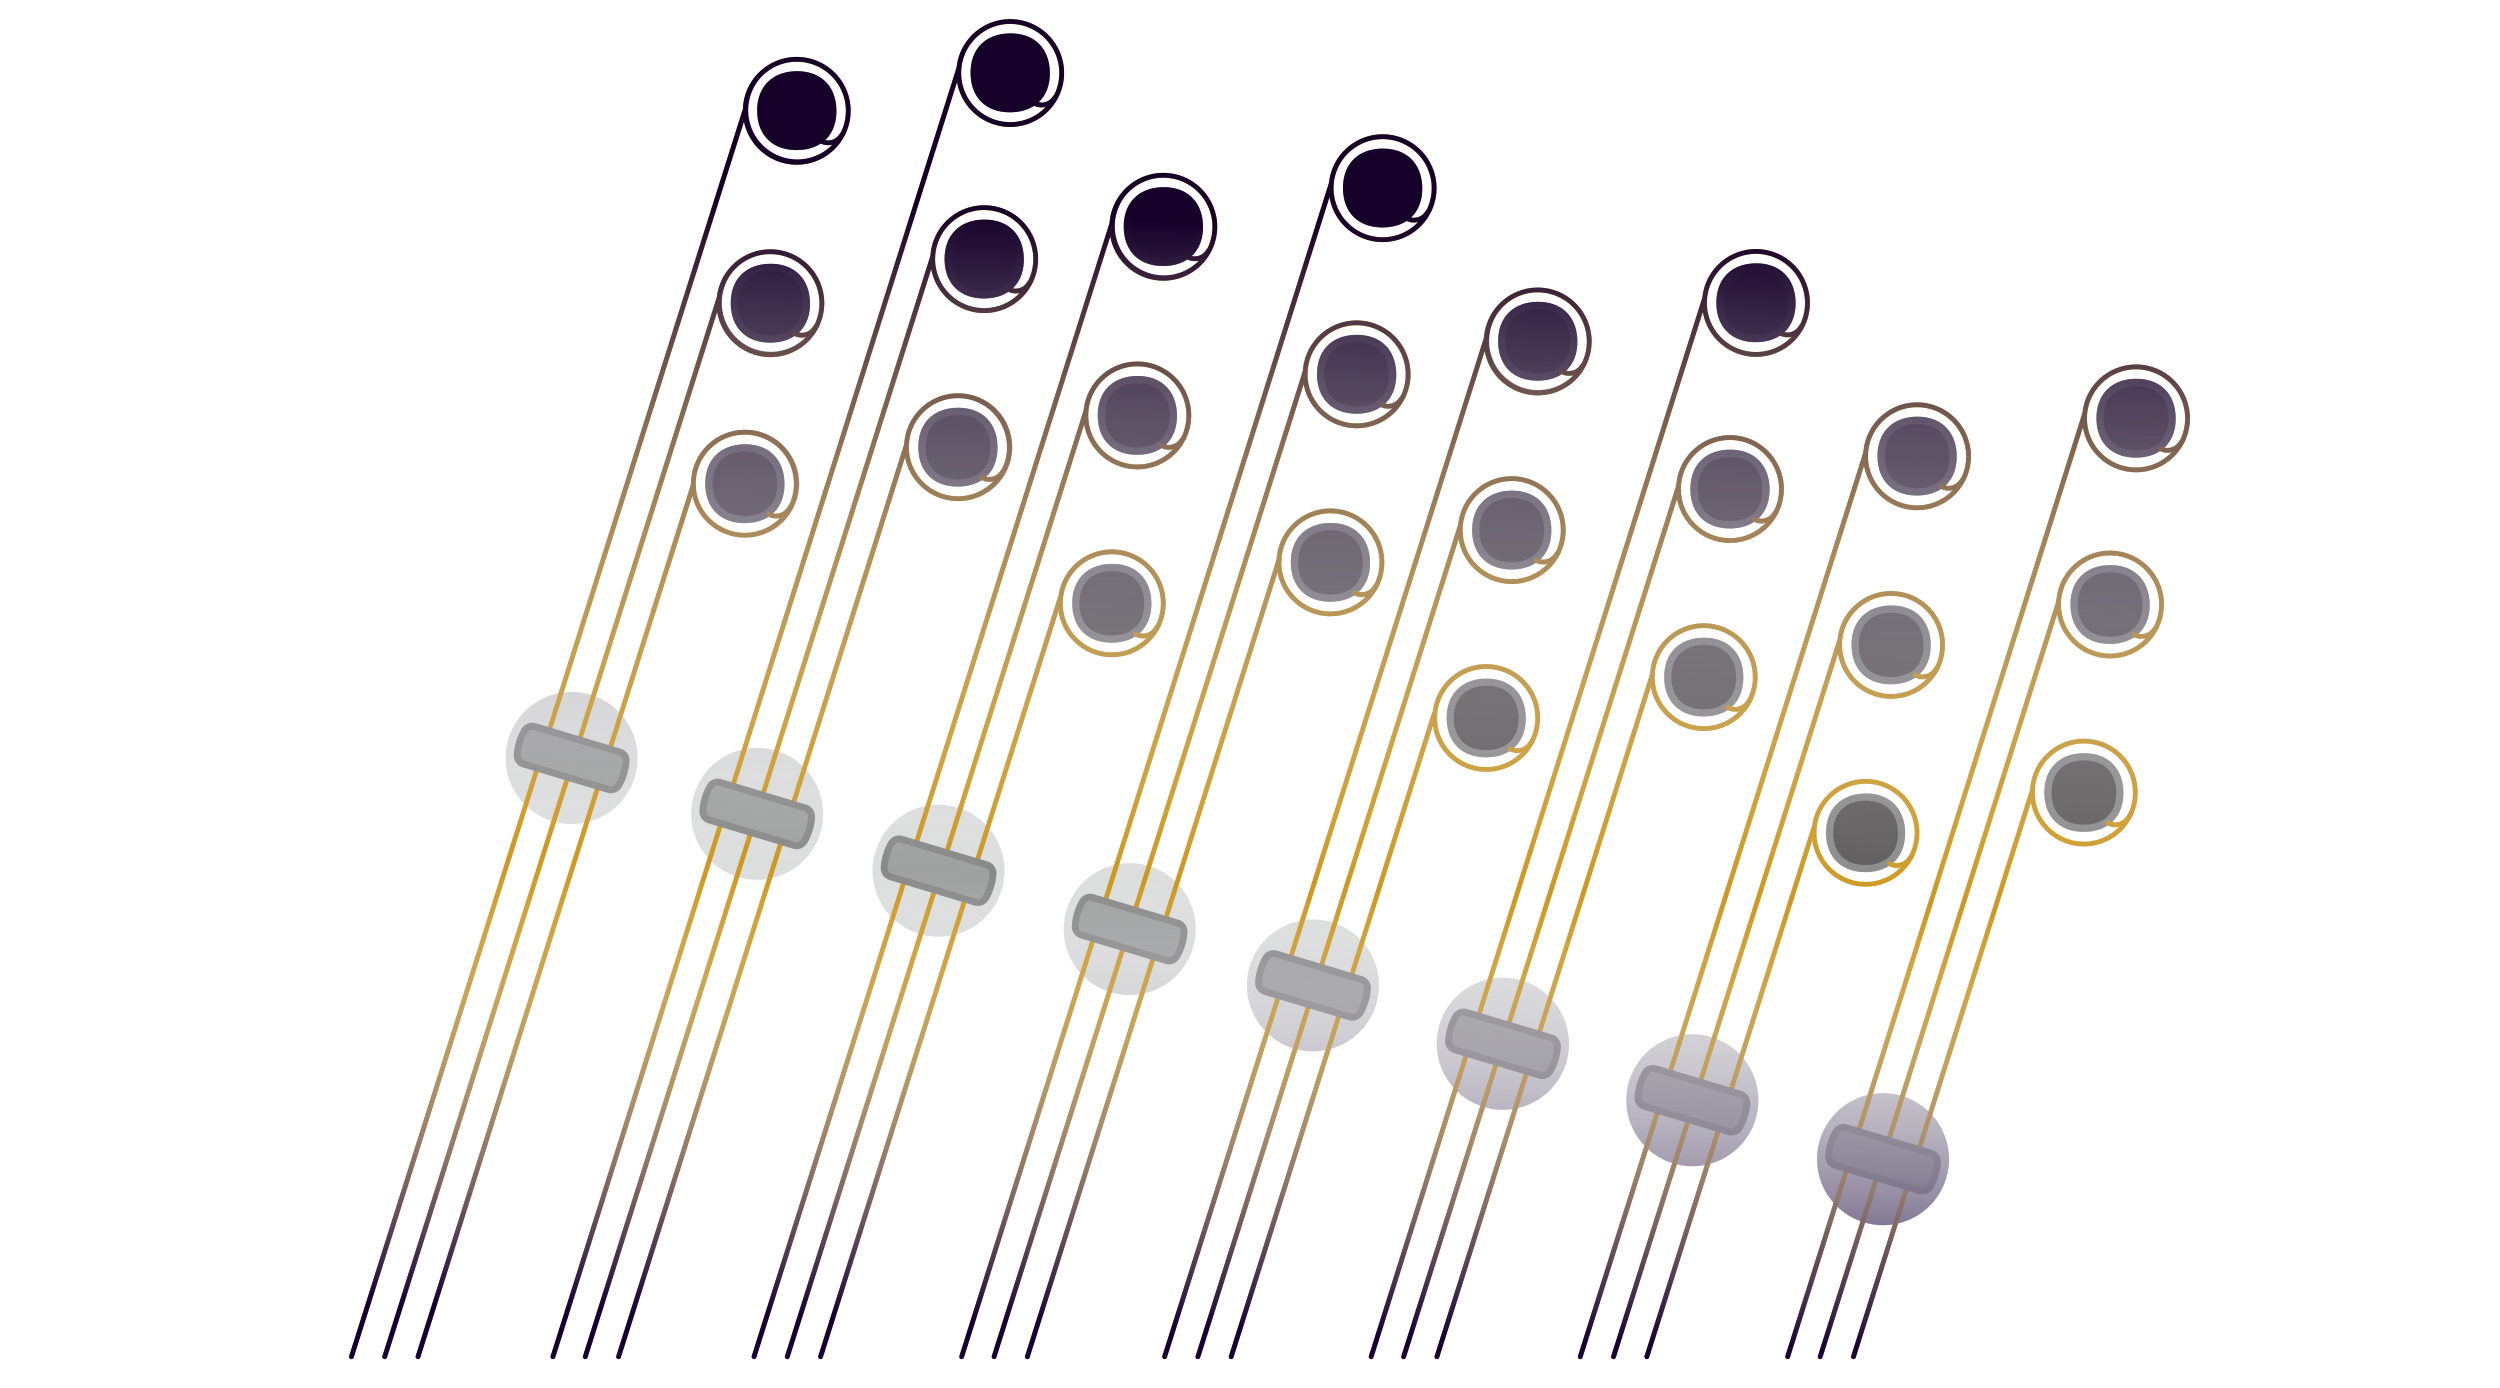 <svg id="图层_1" data-name="图层 1" xmlns="http://www.w3.org/2000/svg" xmlns:xlink="http://www.w3.org/1999/xlink" viewBox="0 0 2074.14 1151.76"><defs><style>.cls-1{fill:#dcdddd;}.cls-2{fill:#595757;stroke-width:6px;}.cls-2,.cls-4{stroke:#898989;}.cls-2,.cls-3,.cls-4{stroke-linecap:round;stroke-linejoin:round;}.cls-3{fill:none;stroke:#cd9820;stroke-width:4px;}.cls-4{fill:#9fa0a0;stroke-width:5.74px;}.cls-5{fill:url(#未命名的渐变_62);}.cls-6{fill:url(#未命名的渐变_62-2);}.cls-7{fill:url(#未命名的渐变_62-3);}.cls-8{fill:url(#未命名的渐变_62-4);}.cls-9{fill:url(#未命名的渐变_62-5);}.cls-10{fill:url(#未命名的渐变_62-6);}.cls-11{fill:url(#未命名的渐变_62-7);}.cls-12{fill:url(#未命名的渐变_62-8);}</style><linearGradient id="未命名的渐变_62" x1="481.28" y1="1108.67" x2="517.29" y2="12.46" gradientUnits="userSpaceOnUse"><stop offset="0.02" stop-color="#130036"/><stop offset="0.14" stop-color="#786d8c" stop-opacity="0.7"/><stop offset="0.36" stop-color="#fff" stop-opacity="0"/><stop offset="0.86" stop-color="#16002a"/></linearGradient><linearGradient id="未命名的渐变_62-2" x1="801.55" y1="1119.19" x2="837.56" y2="22.98" xlink:href="#未命名的渐变_62"/><linearGradient id="未命名的渐变_62-3" x1="1128.41" y1="1129.92" x2="1164.42" y2="33.72" xlink:href="#未命名的渐变_62"/><linearGradient id="未命名的渐变_62-4" x1="1459.4" y1="1140.79" x2="1495.4" y2="44.59" xlink:href="#未命名的渐变_62"/><linearGradient id="未命名的渐变_62-5" x1="652.68" y1="1114.3" x2="688.69" y2="18.09" xlink:href="#未命名的渐变_62"/><linearGradient id="未命名的渐变_62-6" x1="977.95" y1="1124.98" x2="1013.95" y2="28.78" xlink:href="#未命名的渐变_62"/><linearGradient id="未命名的渐变_62-7" x1="1303.89" y1="1135.69" x2="1339.9" y2="39.48" xlink:href="#未命名的渐变_62"/><linearGradient id="未命名的渐变_62-8" x1="1635.54" y1="1146.58" x2="1671.55" y2="50.38" xlink:href="#未命名的渐变_62"/></defs><title>11134</title><path class="cls-1" d="M504.47,583.24a53.93,53.93,0,0,0-11.66-5.85q-.85-.32-1.74-.6A54.74,54.74,0,0,0,445,675.16a54,54,0,0,0,11.75,5.58l.64.21a54.74,54.74,0,0,0,47.1-97.71Z"/><path class="cls-2" d="M690.93,91.48c.32,18.48-10.89,29.74-29.37,30.05s-30-10.57-30.36-29,10.89-30.06,29.37-30.37S690.62,73,690.93,91.48Z"/><path class="cls-2" d="M669,251.26c.31,18.47-10.9,29.73-29.37,30s-30-10.57-30.37-29,10.9-30.06,29.37-30.37S668.71,232.78,669,251.26Z"/><path class="cls-2" d="M647.84,401c.31,18.47-10.89,29.73-29.37,30s-30.05-10.57-30.36-29,10.89-30.06,29.36-30.37S647.53,382.52,647.84,401Z"/><line class="cls-3" x1="488.96" y1="500.54" x2="291.59" y2="1125.63"/><line class="cls-3" x1="617.97" y1="91.96" x2="488.96" y2="500.55"/><line class="cls-3" x1="516.56" y1="500.55" x2="596.42" y2="247.66"/><line class="cls-3" x1="516.57" y1="500.54" x2="319.19" y2="1125.63"/><line class="cls-3" x1="542.48" y1="505.89" x2="574.86" y2="403.36"/><line class="cls-3" x1="542.49" y1="505.89" x2="346.8" y2="1125.63"/><circle class="cls-3" cx="661.07" cy="91.96" r="42.73"/><path class="cls-3" d="M681.11,117h0a12.87,12.87,0,0,0,16.63-4l1.83-2.38"/><circle class="cls-3" cx="639.15" cy="251.59" r="42.73"/><path class="cls-3" d="M659.2,276.59h0a12.85,12.85,0,0,0,16.62-4l1.83-2.38"/><circle class="cls-3" cx="617.97" cy="401.33" r="42.73"/><path class="cls-3" d="M637.77,426.65h0a12.85,12.85,0,0,0,16.62-4.06l1.83-2.38"/><path class="cls-4" d="M517.55,641.68a45.14,45.14,0,0,1-4.3,9.91,7.47,7.47,0,0,1-8.57,3.34l-22.51-6.75-12.41-3.72-12.4-3.72-22.9-6.87a7.44,7.44,0,0,1-5.32-7.51,45.35,45.35,0,0,1,6-20.19,7.43,7.43,0,0,1,8.59-3.38l23.69,7.1,24.82,7.45,21.86,6.55a7.45,7.45,0,0,1,5.32,7.56A45.3,45.3,0,0,1,517.55,641.68Z"/><path class="cls-1" d="M808.92,676.79a54,54,0,0,0-11.66-5.86c-.57-.21-1.15-.4-1.74-.59A55.39,55.39,0,0,0,784.57,668a54.75,54.75,0,0,0-23.39,106.31l.64.21a54.74,54.74,0,0,0,47.1-97.71Z"/><path class="cls-2" d="M995,187.7c.31,18.48-10.9,29.73-29.37,30s-30.06-10.56-30.37-29,10.89-30.06,29.37-30.37S994.71,169.23,995,187.7Z"/><path class="cls-2" d="M973.47,344.33c.31,18.47-10.9,29.73-29.37,30s-30.05-10.56-30.37-29,10.9-30.06,29.37-30.37S973.16,325.85,973.47,344.33Z"/><path class="cls-2" d="M952.29,500.21c.31,18.47-10.9,29.73-29.37,30s-30.06-10.56-30.37-29,10.89-30.06,29.37-30.37S952,481.73,952.29,500.21Z"/><line class="cls-3" x1="814.81" y1="526.32" x2="922.42" y2="185.51"/><line class="cls-3" x1="814.81" y1="526.32" x2="625.58" y2="1125.63"/><line class="cls-3" x1="841.17" y1="530.26" x2="900.87" y2="341.21"/><line class="cls-3" x1="841.18" y1="530.25" x2="653.18" y2="1125.63"/><line class="cls-3" x1="868.61" y1="530.78" x2="879.31" y2="496.91"/><line class="cls-3" x1="868.61" y1="530.78" x2="680.79" y2="1125.63"/><circle class="cls-3" cx="965.15" cy="188.18" r="42.73"/><path class="cls-3" d="M985.2,213.18h0a12.86,12.86,0,0,0,16.62-4.06l1.83-2.38"/><circle class="cls-3" cx="943.6" cy="344.67" r="42.73"/><path class="cls-3" d="M963.65,369.66h0a12.84,12.84,0,0,0,16.62-4.05l1.83-2.38"/><circle class="cls-3" cx="922.42" cy="500.55" r="42.73"/><path class="cls-3" d="M942.19,526.14h0a12.85,12.85,0,0,0,16.62-4.06l2.05-2.85"/><path class="cls-4" d="M822,735.22a45.14,45.14,0,0,1-4.3,9.91,7.46,7.46,0,0,1-8.57,3.34l-22.51-6.75L774.21,738l-12.41-3.72-22.89-6.87a7.44,7.44,0,0,1-5.32-7.5,45.34,45.34,0,0,1,6-20.2,7.46,7.46,0,0,1,8.59-3.38l23.69,7.11,24.81,7.44,21.87,6.56a7.43,7.43,0,0,1,5.32,7.55A45.3,45.3,0,0,1,822,735.22Z"/><path class="cls-1" d="M1119.55,771.92a53.78,53.78,0,0,0-11.67-5.85q-.86-.32-1.74-.6a54.74,54.74,0,0,0-46.08,98.37,54,54,0,0,0,11.75,5.58l.64.21a54.74,54.74,0,0,0,47.1-97.71Z"/><path class="cls-2" d="M1305.64,282.84c.31,18.47-10.89,29.73-29.37,30s-30-10.56-30.36-29,10.89-30.06,29.37-30.37S1305.33,264.36,1305.64,282.84Z"/><path class="cls-2" d="M1284.1,439.47c.31,18.47-10.9,29.73-29.37,30s-30.06-10.57-30.37-29,10.89-30.06,29.37-30.37S1283.79,421,1284.1,439.47Z"/><path class="cls-2" d="M1262.91,595.35c.31,18.47-10.89,29.73-29.37,30s-30-10.57-30.36-29,10.89-30.06,29.37-30.37S1262.6,576.87,1262.91,595.35Z"/><line class="cls-3" x1="1125.43" y1="621.46" x2="1233.04" y2="280.65"/><polyline class="cls-3" points="1125.44 621.46 1080.59 763.5 1070.64 795.03 1060.87 825.95 1051.13 856.79 966.25 1125.63"/><line class="cls-3" x1="1151.8" y1="625.4" x2="1211.49" y2="436.35"/><polyline class="cls-3" points="1151.8 625.39 1107.43 765.91 1095.85 802.58 1086.09 833.5 1074.49 870.24 993.85 1125.63"/><line class="cls-3" x1="1179.24" y1="625.92" x2="1189.93" y2="592.05"/><polyline class="cls-3" points="1179.24 625.92 1130.21 781.19 1121.07 810.15 1111.31 841.07 1101.91 870.83 1021.46 1125.63"/><circle class="cls-3" cx="1275.78" cy="283.32" r="42.73"/><path class="cls-3" d="M1295.82,308.32h0a12.87,12.87,0,0,0,16.63-4.06l1.83-2.38"/><circle class="cls-3" cx="1254.23" cy="439.8" r="42.73"/><path class="cls-3" d="M1274.27,464.8h0a12.87,12.87,0,0,0,16.63-4.05l1.83-2.38"/><circle class="cls-3" cx="1233.04" cy="595.69" r="42.73"/><path class="cls-3" d="M1252.82,621.28h0a12.85,12.85,0,0,0,16.62-4.06l2-2.85"/><path class="cls-4" d="M1132.63,830.36a45.14,45.14,0,0,1-4.3,9.91,7.48,7.48,0,0,1-8.58,3.34l-22.51-6.75-12.4-3.72-12.41-3.72-22.9-6.87a7.46,7.46,0,0,1-5.32-7.5,45.68,45.68,0,0,1,6-20.2,7.45,7.45,0,0,1,8.6-3.38l23.69,7.1,24.81,7.45,21.87,6.56a7.45,7.45,0,0,1,5.32,7.55A45.3,45.3,0,0,1,1132.63,830.36Z"/><path class="cls-1" d="M1434.29,867.2a53.33,53.33,0,0,0-11.67-5.85q-.86-.32-1.74-.6a54.74,54.74,0,0,0-46.08,98.36,54.53,54.53,0,0,0,11.75,5.59l.64.21a54.16,54.16,0,0,0,12.14,2.45,54.74,54.74,0,0,0,35-100.16Z"/><path class="cls-2" d="M1620.38,378.11c.31,18.48-10.89,29.73-29.37,30s-30-10.56-30.36-29,10.89-30.06,29.37-30.37S1620.07,359.64,1620.38,378.11Z"/><path class="cls-2" d="M1598.84,534.74c.31,18.47-10.9,29.73-29.37,30s-30.06-10.56-30.37-29,10.89-30.06,29.37-30.37S1598.53,516.26,1598.84,534.74Z"/><path class="cls-2" d="M1577.65,690.62c.31,18.48-10.89,29.73-29.37,30s-30-10.56-30.36-29,10.89-30.06,29.36-30.37S1577.34,672.14,1577.65,690.62Z"/><line class="cls-3" x1="1440.17" y1="716.74" x2="1547.78" y2="375.92"/><polyline class="cls-3" points="1440.18 716.73 1395.33 858.77 1385.38 890.3 1375.61 921.22 1365.87 952.06 1311.07 1125.63"/><line class="cls-3" x1="1466.54" y1="720.67" x2="1526.23" y2="531.62"/><polyline class="cls-3" points="1466.54 720.67 1422.17 861.18 1410.59 897.86 1400.83 928.78 1389.23 965.51 1338.67 1125.63"/><line class="cls-3" x1="1493.98" y1="721.2" x2="1504.67" y2="687.32"/><polyline class="cls-3" points="1493.98 721.19 1444.95 876.46 1435.81 905.42 1426.05 936.34 1416.65 966.1 1366.28 1125.63"/><circle class="cls-3" cx="1590.52" cy="378.59" r="42.73"/><path class="cls-3" d="M1610.56,403.59h0a12.87,12.87,0,0,0,16.63-4l1.83-2.38"/><circle class="cls-3" cx="1568.97" cy="535.08" r="42.73"/><path class="cls-3" d="M1589,560.07h0a12.86,12.86,0,0,0,16.63-4.05l1.83-2.38"/><circle class="cls-3" cx="1547.78" cy="690.96" r="42.73"/><path class="cls-3" d="M1567.56,716.55h0a12.85,12.85,0,0,0,16.62-4l2-2.86"/><path class="cls-4" d="M1447.37,925.63a44.94,44.94,0,0,1-4.3,9.91,7.46,7.46,0,0,1-8.58,3.34L1412,932.13l-12.4-3.72-12.41-3.72-22.9-6.86a7.48,7.48,0,0,1-5.32-7.51,45.59,45.59,0,0,1,6-20.19,7.45,7.45,0,0,1,8.6-3.38l23.69,7.1,24.81,7.44,21.87,6.56a7.45,7.45,0,0,1,5.32,7.55A45.3,45.3,0,0,1,1447.37,925.63Z"/><path class="cls-1" d="M658.45,629.63a53.93,53.93,0,0,0-11.66-5.85q-.85-.31-1.74-.6a56.08,56.08,0,0,0-10.95-2.35,54.75,54.75,0,0,0-23.39,106.31l.64.21a54.75,54.75,0,0,0,47.1-97.72Z"/><path class="cls-2" d="M868,60.15c.31,18.47-10.89,29.73-29.37,30s-30.05-10.56-30.36-29,10.89-30.06,29.37-30.37S867.66,41.67,868,60.15Z"/><path class="cls-2" d="M846.42,214.7c.31,18.47-10.9,29.73-29.37,30s-30-10.56-30.37-29,10.9-30.06,29.37-30.37S846.11,196.22,846.42,214.7Z"/><path class="cls-2" d="M824.68,370.72c.31,18.47-10.9,29.73-29.37,30s-30.06-10.57-30.37-29,10.89-30.06,29.37-30.37S824.37,352.24,824.68,370.72Z"/><line class="cls-3" x1="650.81" y1="515.99" x2="795.37" y2="57.09"/><line class="cls-3" x1="650.81" y1="515.99" x2="458.75" y2="1125.63"/><line class="cls-3" x1="678.11" y1="515.9" x2="773.82" y2="212.79"/><line class="cls-3" x1="678.11" y1="515.89" x2="485.58" y2="1125.63"/><line class="cls-3" x1="705.69" y1="515.99" x2="752.27" y2="368.49"/><line class="cls-3" x1="705.69" y1="515.99" x2="513.2" y2="1125.63"/><circle class="cls-3" cx="838.11" cy="60.63" r="42.73"/><path class="cls-3" d="M858.15,85.63h0a12.87,12.87,0,0,0,16.63-4.06l1.83-2.38"/><circle class="cls-3" cx="816.55" cy="215.04" r="42.73"/><path class="cls-3" d="M836.6,240h0A12.84,12.84,0,0,0,853.22,236l1.83-2.38"/><circle class="cls-3" cx="794.81" cy="371.05" r="42.73"/><path class="cls-3" d="M814.81,396.28h0a12.86,12.86,0,0,0,16.62-4.06l2-2.86"/><path class="cls-4" d="M671.53,688.07a45.14,45.14,0,0,1-4.3,9.91,7.47,7.47,0,0,1-8.57,3.34l-22.51-6.75-12.41-3.72-12.41-3.72-22.89-6.87a7.44,7.44,0,0,1-5.32-7.5A45.08,45.08,0,0,1,585,662.11a45.54,45.54,0,0,1,4.1-9.55,7.45,7.45,0,0,1,8.6-3.38l23.69,7.1,24.81,7.45L668,670.29a7.45,7.45,0,0,1,5.32,7.55A45.3,45.3,0,0,1,671.53,688.07Z"/><path class="cls-1" d="M967.45,725.17a53.81,53.81,0,0,0-11.67-5.86c-.57-.21-1.15-.4-1.74-.59A54.74,54.74,0,0,0,908,817.08a54.38,54.38,0,0,0,11.76,5.59l.64.21a54.16,54.16,0,0,0,12.14,2.45,54.74,54.74,0,0,0,35-100.16Z"/><path class="cls-2" d="M1177,155.68c.31,18.48-10.9,29.73-29.37,30s-30-10.56-30.36-29,10.89-30.06,29.36-30.37S1176.66,137.2,1177,155.68Z"/><path class="cls-2" d="M1155.41,310.23c.31,18.48-10.89,29.73-29.37,30s-30-10.56-30.36-29,10.89-30.06,29.37-30.37S1155.1,291.75,1155.41,310.23Z"/><path class="cls-2" d="M1133.67,466.25c.31,18.47-10.89,29.73-29.37,30s-30-10.56-30.36-29,10.89-30.06,29.36-30.37S1133.36,447.77,1133.67,466.25Z"/><line class="cls-3" x1="959.8" y1="611.53" x2="1104.37" y2="152.62"/><polyline class="cls-3" points="959.81 611.52 926.55 717.09 916.89 747.77 907.14 778.7 897.69 808.69 797.85 1125.63"/><line class="cls-3" x1="987.1" y1="611.43" x2="1082.81" y2="308.32"/><polyline class="cls-3" points="987.11 611.42 953.3 718.48 941.7 755.22 931.94 786.14 920.34 822.87 824.74 1125.63"/><line class="cls-3" x1="1014.69" y1="611.53" x2="1061.26" y2="464.02"/><polyline class="cls-3" points="1014.69 611.52 976.45 732.63 966.93 762.78 957.17 793.71 947.42 824.57 852.36 1125.63"/><circle class="cls-3" cx="1147.1" cy="156.16" r="42.73"/><path class="cls-3" d="M1167.15,181.16h0a12.86,12.86,0,0,0,16.62-4.06l1.83-2.38"/><circle class="cls-3" cx="1125.54" cy="310.57" r="42.73"/><path class="cls-3" d="M1145.59,335.56h0a12.84,12.84,0,0,0,16.62-4.05l1.83-2.38"/><circle class="cls-3" cx="1103.8" cy="466.59" r="42.73"/><path class="cls-3" d="M1123.8,491.81h0a12.85,12.85,0,0,0,16.62-4.06l2-2.86"/><path class="cls-4" d="M980.53,783.6a45.17,45.17,0,0,1-4.31,9.91,7.45,7.45,0,0,1-8.57,3.34l-22.51-6.75-12.4-3.72-12.41-3.72-22.9-6.87a7.45,7.45,0,0,1-5.32-7.5,45.34,45.34,0,0,1,6-20.2,7.46,7.46,0,0,1,8.59-3.38l23.7,7.11,24.81,7.44L977,765.82a7.43,7.43,0,0,1,5.31,7.55A44.72,44.72,0,0,1,980.53,783.6Z"/><path class="cls-1" d="M1277.19,820.37a53.78,53.78,0,0,0-11.67-5.85q-.86-.32-1.74-.6a54.74,54.74,0,0,0-34.33,104l.64.21a54.74,54.74,0,0,0,47.1-97.71Z"/><path class="cls-2" d="M1486.71,250.89c.31,18.47-10.9,29.73-29.37,30s-30-10.57-30.36-29,10.89-30.06,29.36-30.37S1486.4,232.41,1486.71,250.89Z"/><path class="cls-2" d="M1465.15,405.44c.32,18.47-10.89,29.73-29.37,30s-30-10.57-30.36-29,10.89-30.06,29.37-30.37S1464.84,387,1465.15,405.44Z"/><path class="cls-2" d="M1443.41,561.45c.31,18.48-10.89,29.74-29.37,30s-30-10.57-30.36-29,10.89-30.06,29.36-30.37S1443.1,543,1443.41,561.45Z"/><line class="cls-3" x1="1269.54" y1="706.73" x2="1414.11" y2="247.83"/><polyline class="cls-3" points="1269.55 706.73 1236.29 812.3 1226.63 842.98 1216.88 873.9 1207.44 903.89 1137.58 1125.63"/><line class="cls-3" x1="1296.84" y1="706.63" x2="1392.55" y2="403.53"/><polyline class="cls-3" points="1296.85 706.63 1263.04 813.69 1251.45 850.42 1241.68 881.34 1230.08 918.08 1164.54 1125.63"/><line class="cls-3" x1="1324.43" y1="706.73" x2="1371" y2="559.23"/><polyline class="cls-3" points="1324.43 706.73 1286.19 827.83 1276.67 857.99 1266.91 888.91 1257.16 919.77 1192.16 1125.63"/><circle class="cls-3" cx="1456.84" cy="251.37" r="42.73"/><path class="cls-3" d="M1476.89,276.36h0a12.84,12.84,0,0,0,16.62-4.05l1.83-2.38"/><circle class="cls-3" cx="1435.28" cy="405.77" r="42.73"/><path class="cls-3" d="M1455.33,430.77h0a12.85,12.85,0,0,0,16.62-4l1.83-2.38"/><circle class="cls-3" cx="1413.54" cy="561.79" r="42.73"/><path class="cls-3" d="M1433.54,587h0a12.84,12.84,0,0,0,16.62-4l2-2.86"/><path class="cls-4" d="M1290.27,878.8a44.76,44.76,0,0,1-4.31,9.91,7.44,7.44,0,0,1-8.57,3.34l-22.51-6.74-12.4-3.72-12.41-3.73-22.9-6.86a7.46,7.46,0,0,1-5.32-7.51,45.24,45.24,0,0,1,6-20.19,7.44,7.44,0,0,1,8.59-3.38l23.7,7.1,24.81,7.44,21.87,6.56a7.46,7.46,0,0,1,5.32,7.56A45.11,45.11,0,0,1,1290.27,878.8Z"/><path class="cls-1" d="M1592.53,916.14a53.93,53.93,0,0,0-11.66-5.85q-.86-.31-1.74-.6a55.39,55.39,0,0,0-11-2.36,54.74,54.74,0,0,0-23.38,106.31l.63.21a54.74,54.74,0,0,0,47.1-97.71Z"/><path class="cls-2" d="M1802.06,346.65c.31,18.48-10.9,29.74-29.37,30.05s-30.06-10.57-30.37-29,10.89-30.06,29.37-30.37S1801.75,328.18,1802.06,346.65Z"/><path class="cls-2" d="M1780.5,501.2c.31,18.48-10.89,29.73-29.37,30.05s-30.05-10.57-30.36-29,10.89-30.06,29.36-30.37S1780.19,482.73,1780.5,501.2Z"/><path class="cls-2" d="M1758.76,657.22c.31,18.48-10.9,29.73-29.37,30s-30.05-10.56-30.36-29,10.89-30.06,29.36-30.37S1758.45,638.74,1758.76,657.22Z"/><line class="cls-3" x1="1584.89" y1="802.5" x2="1729.46" y2="343.59"/><polyline class="cls-3" points="1584.89 802.49 1551.63 908.07 1541.97 938.74 1532.22 969.67 1522.78 999.66 1483.1 1125.63"/><line class="cls-3" x1="1612.19" y1="802.4" x2="1707.9" y2="499.3"/><polyline class="cls-3" points="1612.19 802.4 1578.39 909.45 1566.79 946.18 1557.02 977.11 1545.42 1013.84 1510.13 1125.63"/><line class="cls-3" x1="1639.77" y1="802.5" x2="1686.35" y2="655"/><polyline class="cls-3" points="1639.78 802.49 1601.54 923.6 1592.02 953.76 1582.25 984.68 1572.51 1015.54 1537.74 1125.63"/><circle class="cls-3" cx="1772.19" cy="347.13" r="42.73"/><path class="cls-3" d="M1792.24,372.13h0a12.85,12.85,0,0,0,16.62-4.05l1.83-2.38"/><circle class="cls-3" cx="1750.63" cy="501.54" r="42.73"/><path class="cls-3" d="M1770.68,526.54h0a12.86,12.86,0,0,0,16.62-4.06l1.83-2.38"/><circle class="cls-3" cx="1728.89" cy="657.56" r="42.73"/><path class="cls-3" d="M1748.89,682.78h0a12.85,12.85,0,0,0,16.62-4l2-2.86"/><path class="cls-4" d="M1605.61,974.57a44.94,44.94,0,0,1-4.3,9.91,7.45,7.45,0,0,1-8.57,3.34l-22.51-6.74-12.41-3.73-12.4-3.72-22.9-6.86a7.46,7.46,0,0,1-5.32-7.51,45.24,45.24,0,0,1,6-20.19,7.43,7.43,0,0,1,8.59-3.38l23.69,7.1,24.82,7.44,21.87,6.56a7.44,7.44,0,0,1,5.31,7.55A44.75,44.75,0,0,1,1605.61,974.57Z"/><path class="cls-5" d="M526.3,645.68a54.65,54.65,0,0,0-9.64-51.4l27.73-87.82a.07.07,0,0,0,0,0l30-95A44.73,44.73,0,0,0,618,446h.77a44.73,44.73,0,0,0-.73-89.46h-.77a44.73,44.73,0,0,0-44,45.47s0,.07,0,.1a1.68,1.68,0,0,0-.3.58L540.57,505.26a.11.11,0,0,1,0,.05l-27,85.48a53.91,53.91,0,0,0-19.35-12.88l24.25-76.8h0L595,258.77a44.74,44.74,0,0,0,44.14,37.52h.77a44.42,44.42,0,0,0,31.4-13.63A44.73,44.73,0,1,0,607,220.47a44.4,44.4,0,0,0-12.3,26.14,2,2,0,0,0-.18.42L514.65,499.91h0l-24.2,76.66a54.89,54.89,0,0,0-10.34-2.17,53.71,53.71,0,0,0-12.42.08l23.16-73.36h0L617.24,100.89A44.72,44.72,0,0,0,661,136.66h.77a44.73,44.73,0,1,0-45.46-45.89,2.12,2.12,0,0,0-.29.56l-129,408.55a0,0,0,0,0,0,0L463.27,575.2a54.74,54.74,0,0,0-28.81,91.27L289.68,1125a2,2,0,0,0,1.3,2.51,2.08,2.08,0,0,0,.6.09,2,2,0,0,0,1.91-1.4L437.66,669.6a54,54,0,0,0,7.32,5.52,54.53,54.53,0,0,0,11.75,5.59l.64.21.12,0L317.28,1125a2,2,0,0,0,1.3,2.51,2.08,2.08,0,0,0,.6.09,2,2,0,0,0,1.91-1.4L461.35,682a53.86,53.86,0,0,0,8.16,1.36,54.5,54.5,0,0,0,15.07-.8L344.89,1125a2,2,0,0,0,1.3,2.51,2.08,2.08,0,0,0,.6.09,2,2,0,0,0,1.91-1.4L489.12,681.5A54.65,54.65,0,0,0,526.3,645.68ZM588.69,373a40.5,40.5,0,0,1,28.59-12.42H618a40.75,40.75,0,0,1,36.74,58.28l-.1.11-1.83,2.38-.09.13a10.72,10.72,0,0,1-11.35,4.37c.33-.31.66-.62,1-.94,5.72-5.83,8.66-14.12,8.5-24s-3.38-18.12-9.29-23.83-14.21-8.64-24.13-8.48c-20.27.34-32.66,13.14-32.32,33.42.34,19.8,12.8,32,32.6,32h.82c7.41-.13,13.89-1.93,19.06-5.25a14.76,14.76,0,0,0,6.19,1.35,15.21,15.21,0,0,0,3.37-.39A40.73,40.73,0,0,1,588.69,373Zm21.17-149.74a40.52,40.52,0,0,1,28.6-12.42h.71a40.75,40.75,0,0,1,36.76,58.24l-1.7,2.21-.09.14a10.73,10.73,0,0,1-11.29,4.38c.22-.21.45-.42.66-.64,5.73-5.83,8.67-14.12,8.51-24s-3.38-18.12-9.29-23.83-14.27-8.65-24.13-8.48c-20.28.34-32.66,13.14-32.32,33.42.17,9.86,3.38,18,9.3,23.68,5.72,5.45,13.77,8.31,23.3,8.31h.82c7.59-.12,14.2-2,19.44-5.5a14.74,14.74,0,0,0,6.06,1.29,15.75,15.75,0,0,0,3.43-.39l-.2.22a40.74,40.74,0,0,1-58.57-56.63ZM631.78,63.62a40.52,40.52,0,0,1,28.6-12.42h.7a40.75,40.75,0,0,1,36.77,58.24l-1.7,2.21-.1.14a10.71,10.71,0,0,1-11.4,4.35c.26-.25.53-.49.78-.75,5.73-5.83,8.67-14.13,8.5-24-.34-20-12.8-32.32-32.61-32.32h-.81c-9.88.16-18.12,3.37-23.83,9.28S628,82.63,628.2,92.5c.33,19.8,12.79,32,32.59,32h.82c7.53-.12,14.1-2,19.32-5.42a14.58,14.58,0,0,0,6.19,1.35,15.82,15.82,0,0,0,3.43-.39l-.2.22a40.74,40.74,0,0,1-58.57-56.63Z"/><path class="cls-6" d="M830.75,739.23a54.67,54.67,0,0,0-9.64-51.41L870.5,531.37s0,0,0,0l7.66-24.25a44.74,44.74,0,0,0,44.22,38.15h.77A44.73,44.73,0,1,0,878,495.38a2,2,0,0,0-.59.9l-10.69,33.83s0,0,0,0L818,684.33a54.51,54.51,0,0,0-9.09-7.58,53.36,53.36,0,0,0-10.25-5.29l44.41-140.64a0,0,0,0,1,0,0l56.4-178.63a44.77,44.77,0,0,0,44.09,37.21h.77a44.73,44.73,0,1,0-45.27-49.08,2.68,2.68,0,0,0-.12.3l-59.7,189a.06.06,0,0,1,0,0L794.9,670.12A54.89,54.89,0,0,0,784.56,668a54.18,54.18,0,0,0-12.41.08l44.56-141.14v0L921.14,196.16a44.73,44.73,0,0,0,44,36.72h.77a44.73,44.73,0,1,0-45.36-48.08l0,.09L812.89,525.69v0l-45.16,143A54.75,54.75,0,0,0,738.91,760L623.67,1125a2,2,0,0,0,1.3,2.51,2.08,2.08,0,0,0,.6.09,2,2,0,0,0,1.91-1.4L742.12,763.14a53.31,53.31,0,0,0,7.31,5.53,54,54,0,0,0,11.75,5.58l.64.21.12,0L651.27,1125a2,2,0,0,0,1.3,2.51,2.08,2.08,0,0,0,.6.09,2,2,0,0,0,1.91-1.4L765.8,775.57a54,54,0,0,0,23.23.55L678.88,1125a2,2,0,0,0,1.3,2.51,2.08,2.08,0,0,0,.6.09,2,2,0,0,0,1.91-1.4L793.57,775A54.65,54.65,0,0,0,830.75,739.23Zm91-279.44h.69a40.74,40.74,0,0,1,36.7,58.4l-2,2.78a10.72,10.72,0,0,1-11.57,4.32c.42-.38.83-.77,1.22-1.17,5.73-5.83,8.67-14.12,8.5-24S951.91,482,946,476.29s-14.29-8.65-24.14-8.48-18.11,3.38-23.83,9.29-8.65,14.25-8.48,24.13,3.38,18,9.3,23.69c5.72,5.44,13.76,8.3,23.3,8.3H923c7.29-.13,13.67-1.87,18.81-5.09a14.75,14.75,0,0,0,6.44,1.47,15.43,15.43,0,0,0,3-.32,40.73,40.73,0,1,1-29.51-69.49Zm21.18-155.88h.71a40.75,40.75,0,0,1,36.76,58.24l-1.7,2.22-.09.13a10.74,10.74,0,0,1-11.3,4.38c.23-.21.46-.42.67-.64,5.73-5.83,8.67-14.12,8.51-24-.34-20.27-13.16-32.64-33.42-32.31s-32.66,13.14-32.32,33.42c.33,19.8,12.8,32,32.6,32h.82c7.59-.13,14.2-2,19.44-5.51a14.59,14.59,0,0,0,6.06,1.3,15.17,15.17,0,0,0,3.43-.4l-.2.22a40.73,40.73,0,1,1-30-69Zm-7-144.08a40.47,40.47,0,0,1,28.6-12.41h.71a40.76,40.76,0,0,1,36.76,58.25l-1.7,2.21-.09.13a10.74,10.74,0,0,1-11.41,4.36c.26-.25.53-.5.78-.76,5.73-5.83,8.67-14.12,8.5-24-.33-20-12.8-32.32-32.6-32.32h-.82c-9.87.17-18.11,3.38-23.83,9.29s-8.65,14.25-8.48,24.13c.33,19.8,12.79,32,32.59,32h.82c7.54-.13,14.1-2,19.32-5.42a14.76,14.76,0,0,0,6.19,1.35,15.17,15.17,0,0,0,3.43-.4l-.2.22a40.74,40.74,0,0,1-58.57-56.63Z"/><path class="cls-7" d="M1131.74,783l49.4-156.46h0l7.66-24.26A44.79,44.79,0,0,0,1233,640.38h.76a44.73,44.73,0,0,0-.74-89.46h-.76a44.79,44.79,0,0,0-43.68,39.59,2.05,2.05,0,0,0-.59.89l-10.69,33.87h0l-48.69,154.18a53.76,53.76,0,0,0-19.34-12.88L1153.69,626a0,0,0,0,0,0,0l56.42-178.67a44.74,44.74,0,0,0,44.08,37.21h.77a44.74,44.74,0,1,0-45.26-49.08,2.55,2.55,0,0,0-.13.29l-59.68,189v0l-44.37,140.5a54.09,54.09,0,0,0-22.74-2.1L1127.34,622a.06.06,0,0,0,0,0L1231.77,291.3a44.73,44.73,0,0,0,44,36.72h.77a44.73,44.73,0,1,0-45.35-48.08l0,.08L1123.52,620.83a.08.08,0,0,1,0,0l-44.83,142-.32,1a54.74,54.74,0,0,0-28.82,91.27L964.34,1125a2,2,0,0,0,1.3,2.51,2.08,2.08,0,0,0,.6.09,2,2,0,0,0,1.91-1.4l84.59-267.92a54.31,54.31,0,0,0,19.07,11.11l.64.21.12,0L991.94,1125a2,2,0,0,0,1.3,2.51,2.08,2.08,0,0,0,.6.09,2,2,0,0,0,1.91-1.4l80.67-255.5a53.75,53.75,0,0,0,23.24.56L1019.55,1125a2,2,0,0,0,1.3,2.51,2.08,2.08,0,0,0,.6.09,2,2,0,0,0,1.91-1.4l80.45-254.8.39-1.22A54.72,54.72,0,0,0,1131.74,783Zm100.62-228h.69a40.74,40.74,0,0,1,36.7,58.4l-2,2.78a10.72,10.72,0,0,1-11.57,4.31c.42-.37.83-.76,1.22-1.16,5.73-5.83,8.67-14.12,8.5-24-.34-20-12.8-32.32-32.61-32.32h-.81c-9.88.16-18.12,3.38-23.83,9.28s-8.65,14.26-8.48,24.14c.33,19.8,12.79,32,32.59,32h.82c7.29-.13,13.67-1.87,18.8-5.09a14.79,14.79,0,0,0,6.45,1.47,15.43,15.43,0,0,0,3-.32,40.73,40.73,0,1,1-29.51-69.5ZM1253.54,399h.69A40.75,40.75,0,0,1,1291,457.28l-1.7,2.21-.1.14a10.71,10.71,0,0,1-11.29,4.38c.23-.21.46-.42.67-.64,5.73-5.83,8.67-14.13,8.5-24-.34-20.27-13.13-32.64-33.42-32.31-9.87.16-18.11,3.37-23.83,9.28s-8.65,14.26-8.48,24.14,3.38,18.05,9.3,23.68c5.72,5.45,13.76,8.31,23.3,8.31h.81c7.6-.12,14.21-2,19.45-5.5a14.74,14.74,0,0,0,6.06,1.29,15.82,15.82,0,0,0,3.43-.39l-.2.21a40.73,40.73,0,1,1-30-69Zm-7-144.07a40.47,40.47,0,0,1,28.6-12.41h.7a40.76,40.76,0,0,1,36.77,58.25l-1.7,2.21a1.13,1.13,0,0,0-.1.13,10.7,10.7,0,0,1-11.38,4.36c6.12-5.74,9.44-14.23,9.26-24.75-.34-20.27-13.15-32.65-33.42-32.31-9.88.17-18.12,3.38-23.83,9.29s-8.65,14.25-8.48,24.13c.33,19.8,12.79,32,32.59,32h.82c7.66-.13,14.2-2,19.34-5.41a14.78,14.78,0,0,0,6.17,1.34,15.24,15.24,0,0,0,3.43-.4l-.2.22A40.74,40.74,0,0,1,1246.49,255Z"/><path class="cls-8" d="M1495.88,721.77h0l7.66-24.25a44.74,44.74,0,0,0,44.22,38.15h.77a44.73,44.73,0,0,0-.74-89.46H1547a44.79,44.79,0,0,0-43.68,39.59,2.14,2.14,0,0,0-.59.9l-10.69,33.85v0l-48.69,154.18a54.51,54.51,0,0,0-9.09-7.58,53.65,53.65,0,0,0-10.25-5.29l44.4-140.62h0l56.42-178.67a44.77,44.77,0,0,0,44.08,37.21h.77a44.73,44.73,0,1,0-45.26-49.08,2.71,2.71,0,0,0-.13.3l-59.69,189v0l-44.37,140.49a53.89,53.89,0,0,0-22.74-2.09l44.56-141.14s0,0,0,0L1546.5,386.57a44.73,44.73,0,0,0,44,36.72h.77A44.82,44.82,0,0,0,1630.81,398h0a44.74,44.74,0,1,0-84.9-22.8l0,.09L1438.26,716.1a.06.06,0,0,1,0,0l-45.16,143a54.74,54.74,0,0,0-28.81,91.27L1309.16,1125a2,2,0,0,0,1.3,2.51,2.08,2.08,0,0,0,.6.09,2,2,0,0,0,1.91-1.4l54.51-172.65a54.5,54.5,0,0,0,19.07,11.12l.64.2.12,0L1336.76,1125a2,2,0,0,0,1.3,2.51,2.08,2.08,0,0,0,.6.09,2,2,0,0,0,1.91-1.4L1391.16,966a54,54,0,0,0,8.17,1.35,54.52,54.52,0,0,0,15.07-.79l-50,158.46a2,2,0,0,0,1.3,2.51,2.08,2.08,0,0,0,.6.09,2,2,0,0,0,1.91-1.4l50.76-160.74a54.73,54.73,0,0,0,27.54-87.23Zm51.22-71.57h.69a40.74,40.74,0,0,1,36.7,58.4l-2,2.79a10.73,10.73,0,0,1-11.57,4.31c.41-.38.82-.77,1.22-1.17,5.73-5.83,8.67-14.12,8.5-24-.34-20.28-13.13-32.64-33.42-32.32s-32.65,13.15-32.31,33.42c.33,19.8,12.79,32,32.59,32h.82c7.29-.12,13.67-1.87,18.8-5.09a14.77,14.77,0,0,0,6.45,1.48,15.44,15.44,0,0,0,3-.33,40.73,40.73,0,1,1-29.51-69.49Zm21.18-155.88h.7a40.76,40.76,0,0,1,36.77,58.25l-1.7,2.21a.64.64,0,0,0-.1.13,10.74,10.74,0,0,1-11.29,4.39l.67-.65c5.73-5.83,8.67-14.12,8.5-24-.34-20.28-13.14-32.63-33.42-32.32s-32.65,13.15-32.31,33.42c.33,19.8,12.79,32,32.59,32h.82c7.6-.13,14.21-2,19.45-5.51a14.59,14.59,0,0,0,6.06,1.3,15.24,15.24,0,0,0,3.43-.4l-.2.22a40.73,40.73,0,1,1-30-69Zm-7-144.08a40.5,40.5,0,0,1,28.6-12.41h.7a40.75,40.75,0,0,1,36.77,58.24l-1.7,2.21-.1.13a10.7,10.7,0,0,1-11.4,4.36c.26-.25.53-.5.78-.76,5.73-5.82,8.67-14.12,8.5-24-.34-20-12.8-32.32-32.61-32.32H1590c-9.88.17-18.12,3.38-23.83,9.29s-8.65,14.25-8.48,24.13c.33,19.8,12.79,32,32.59,32h.82c7.53-.13,14.1-2,19.32-5.42a14.73,14.73,0,0,0,6.19,1.35,15.24,15.24,0,0,0,3.43-.4l-.21.22a40.73,40.73,0,0,1-58.56-56.63Z"/><path class="cls-9" d="M680.28,692.07A54.66,54.66,0,0,0,669,638.76l38.57-122.17,0,0,43.28-137.09a44.81,44.81,0,0,0,43.91,36.28h.76a44.73,44.73,0,0,0-.73-89.46h-.77a44.72,44.72,0,0,0-43.9,42.2L703.8,515.31s0,0,0,.05L665.85,635.49a55.14,55.14,0,0,0-7.4-5.89,53.78,53.78,0,0,0-11.67-5.85l-.58-.2L680,516.47h0l92.58-293.2a44.8,44.8,0,0,0,43.95,36.47h.76a44.75,44.75,0,0,0,39.4-25.06,1.86,1.86,0,0,0,.23-.47,44.7,44.7,0,0,0-40.37-63.93h-.77a44.77,44.77,0,0,0-43.87,41.85,0,0,0,0,0,0,0L676.2,515.25h0l-33.82,107.1a54.93,54.93,0,0,0-8.29-1.56,53.93,53.93,0,0,0-14.32.34l32.94-104.58h0L794,68.07a44.8,44.8,0,0,0,44.09,37.26h.76A44.73,44.73,0,0,0,869.2,28.44a44.73,44.73,0,0,0-75.6,27.7,2.37,2.37,0,0,0-.14.32L648.9,515.36h0L615.29,622a54.74,54.74,0,0,0-28.16,89.4L456.84,1125a2,2,0,0,0,1.3,2.51,2.08,2.08,0,0,0,.6.09,2,2,0,0,0,1.91-1.4L590.28,714.72a53.79,53.79,0,0,0,19.17,11.92L483.67,1125a2,2,0,0,0,1.3,2.51,2.08,2.08,0,0,0,.6.09,2,2,0,0,0,1.91-1.4L613.26,727.87a53.85,53.85,0,0,0,22.94,1.5L511.29,1125a2,2,0,0,0,1.3,2.51,2.08,2.08,0,0,0,.6.09,2,2,0,0,0,1.91-1.4L640.67,728.52A54.66,54.66,0,0,0,680.28,692.07Zm73.84-322.84,0-.17a2,2,0,0,0,0-1.12,40.74,40.74,0,0,1,39.93-37.65h.69a40.76,40.76,0,0,1,36.89,58l-2,2.79a10.74,10.74,0,0,1-11.44,4.35l.86-.83c5.73-5.83,8.67-14.12,8.5-24-.34-20.27-13.11-32.65-33.42-32.31s-32.65,13.14-32.31,33.42c.33,19.8,12.79,32,32.59,32h.82c7.49-.13,14-2,19.23-5.36a14.67,14.67,0,0,0,6.24,1.37,15.13,15.13,0,0,0,3.22-.36,40.48,40.48,0,0,1-28.55,12.37h-.7a40.77,40.77,0,0,1-40.71-40C754.06,370.88,754.08,370.05,754.12,369.23Zm61.74-195h.7a40.78,40.78,0,0,1,40.71,40,40.36,40.36,0,0,1-4,18.28l-1.63,2.13-.09.13a10.75,10.75,0,0,1-11.29,4.39l.67-.65c5.72-5.83,8.66-14.12,8.5-24-.34-20-12.81-32.32-32.61-32.32H816c-9.88.17-18.12,3.38-23.84,9.29s-8.64,14.25-8.48,24.13c.33,19.8,12.8,32,32.59,32h.83c7.59-.13,14.2-2,19.44-5.51a14.59,14.59,0,0,0,6.06,1.3,14.91,14.91,0,0,0,3.4-.4,40.72,40.72,0,1,1-30.14-68.82Zm-7-142a40.46,40.46,0,0,1,28.6-12.41h.7a40.76,40.76,0,0,1,36.77,58.25l-1.7,2.21a1.13,1.13,0,0,0-.1.13,10.73,10.73,0,0,1-11.41,4.36c.27-.25.54-.5.79-.76,5.73-5.83,8.67-14.12,8.5-24-.34-20.28-13.13-32.66-33.42-32.32S804.9,40.9,805.24,61.17c.33,19.8,12.79,32,32.59,32h.82c7.53-.13,14.1-2,19.32-5.42a14.73,14.73,0,0,0,6.19,1.35,15.24,15.24,0,0,0,3.43-.4l-.2.22a40.47,40.47,0,0,1-28.6,12.41h-.7a40.74,40.74,0,0,1-29.27-69Z"/><path class="cls-10" d="M989.28,787.61A54.7,54.7,0,0,0,978,734.29l38.58-122.19h0L1059.88,475a44.8,44.8,0,0,0,43.91,36.29h.76a44.73,44.73,0,1,0-45.4-47.26l-46.37,146.86h0L974.84,731a54.2,54.2,0,0,0-19.06-11.75l-.58-.2L989,612a0,0,0,0,1,0,0l92.56-293.15a44.75,44.75,0,0,0,43.94,36.46h.77a44.74,44.74,0,1,0-45.38-47.59v0l-95.71,303.1v0L951.38,717.89a56.21,56.21,0,0,0-8.29-1.56,54.44,54.44,0,0,0-14.33.34l33-104.58s0,0,0,0L1103,163.61a44.81,44.81,0,0,0,44.1,37.25h.76a44.78,44.78,0,0,0,39.41-25.06,2.2,2.2,0,0,0,.23-.46,44.71,44.71,0,0,0-40.38-63.94h-.76a44.8,44.8,0,0,0-43.75,40.26,1.92,1.92,0,0,0-.14.33L957.89,610.89a.06.06,0,0,1,0,0L924.29,717.56A54.74,54.74,0,0,0,896.13,807L795.94,1125a2,2,0,0,0,1.3,2.51,2.13,2.13,0,0,0,.6.09,2,2,0,0,0,1.91-1.4l99.53-316a53.79,53.79,0,0,0,19.17,11.92L822.83,1125a2,2,0,0,0,1.3,2.51,2.08,2.08,0,0,0,.6.09,2,2,0,0,0,1.91-1.4l95.6-302.76v0a54.12,54.12,0,0,0,23,1.51L850.45,1125a2,2,0,0,0,1.3,2.51,2.08,2.08,0,0,0,.6.09,2,2,0,0,0,1.91-1.4l95.4-302.15A54.7,54.7,0,0,0,989.28,787.61Zm73.83-322.85.06-.17a2.09,2.09,0,0,0,0-1.11,40.77,40.77,0,0,1,39.93-37.65h.7a40.75,40.75,0,0,1,36.87,58l-2,2.78A10.72,10.72,0,0,1,1127.3,491c.3-.27.59-.54.87-.83,5.72-5.83,8.66-14.12,8.5-24s-3.38-18.12-9.29-23.83-14.26-8.64-24.13-8.48-18.12,3.38-23.83,9.29-8.65,14.25-8.49,24.13c.34,19.8,12.8,32,32.6,32h.82c7.49-.13,14-2,19.23-5.36a14.67,14.67,0,0,0,6.24,1.37,15,15,0,0,0,3.21-.36,40.73,40.73,0,0,1-70-27.67C1063.06,466.4,1063.08,465.58,1063.11,464.76Zm33.15-182.54a40.46,40.46,0,0,1,28.6-12.41h.7a40.76,40.76,0,0,1,36.77,58.25l-1.7,2.21a1.13,1.13,0,0,0-.1.13,10.73,10.73,0,0,1-11.29,4.39l.67-.65c5.73-5.83,8.67-14.12,8.5-24-.34-20.28-13.13-32.64-33.42-32.32s-32.65,13.15-32.31,33.42c.33,19.8,12.79,32,32.59,32h.82c7.59-.13,14.2-2,19.44-5.51a14.66,14.66,0,0,0,6.06,1.3,15.32,15.32,0,0,0,3.44-.4l-.21.22a40.73,40.73,0,0,1-58.56-56.63Zm50.15-166.82h.7a40.71,40.71,0,0,1,36.71,58.34l-1.64,2.12-.09.13a10.71,10.71,0,0,1-11.38,4.36c6.11-5.74,9.43-14.23,9.26-24.74-.17-9.88-3.38-18.12-9.29-23.84s-14.23-8.63-24.13-8.48c-20.28.34-32.66,13.15-32.32,33.42.33,19.8,12.8,32,32.6,32h.82c7.66-.13,14.19-2,19.34-5.41a14.62,14.62,0,0,0,6.16,1.34,15.48,15.48,0,0,0,3.4-.39,40.72,40.72,0,1,1-30.14-68.83Z"/><path class="cls-11" d="M1326.33,707.3h0l43.29-137.07a44.7,44.7,0,0,0,43.9,36.27h.77a44.73,44.73,0,0,0-.74-89.45h-.76a44.79,44.79,0,0,0-43.9,42.2L1322.52,706.1h0l-37.93,120.13a54.51,54.51,0,0,0-7.4-5.89,53.48,53.48,0,0,0-11.66-5.85l-.59-.21v0l33.81-107.06s0,0,0,0L1391.32,414a44.73,44.73,0,0,0,43.94,36.45h.77a44.74,44.74,0,1,0-45.38-47.6v0L1294.93,706a.08.08,0,0,1,0,0l-33.8,107.06a56.24,56.24,0,0,0-8.29-1.57,54.87,54.87,0,0,0-14.33.34l33-104.57v0l141.27-448.45a44.82,44.82,0,0,0,44.1,37.26h.76a44.74,44.74,0,0,0,39.54-25.28h0a44.74,44.74,0,0,0-40.29-64.17h-.76a44.7,44.7,0,0,0-43.75,40.27,1.23,1.23,0,0,0-.14.31L1267.63,706.1a.06.06,0,0,1,0,0l-33.24,105.53-.35,1.09a54.75,54.75,0,0,0-28.16,89.41l-.34,1.09L1135.67,1125a2,2,0,0,0,1.3,2.51,2.13,2.13,0,0,0,.6.09,2,2,0,0,0,1.91-1.4L1209,905.46a53.7,53.7,0,0,0,8.66,6.79,54.35,54.35,0,0,0,10.5,5.12L1162.63,1125a2,2,0,0,0,1.3,2.51,2.08,2.08,0,0,0,.6.09,2,2,0,0,0,1.91-1.4L1232,918.65l0,0a54.72,54.72,0,0,0,10.23,1.89,53.9,53.9,0,0,0,12.71-.39L1190.25,1125a2,2,0,0,0,1.3,2.51,2.08,2.08,0,0,0,.6.09,2,2,0,0,0,1.91-1.4l65.34-206.94a54.72,54.72,0,0,0,28.35-89.76ZM1372.85,560l.06-.16a2.1,2.1,0,0,0,0-1.11A40.78,40.78,0,0,1,1412.86,521h.69a40.74,40.74,0,0,1,36.88,58l-2,2.79a10.74,10.74,0,0,1-11.44,4.35c.3-.28.59-.55.87-.83,5.72-5.83,8.66-14.13,8.5-24-.34-20.27-13.11-32.63-33.42-32.32-9.88.17-18.12,3.38-23.83,9.29s-8.65,14.26-8.49,24.13,3.39,18.06,9.31,23.69c5.72,5.44,13.76,8.31,23.3,8.31h.81c7.49-.12,14-2,19.23-5.36a14.68,14.68,0,0,0,6.24,1.38,15,15,0,0,0,3.21-.36,40.73,40.73,0,0,1-70-27.68C1372.8,561.61,1372.82,560.79,1372.85,560ZM1406,377.43A40.47,40.47,0,0,1,1434.6,365h.7a40.75,40.75,0,0,1,36.77,58.24l-1.7,2.21-.1.14A10.72,10.72,0,0,1,1459,430l.67-.64c5.73-5.83,8.67-14.13,8.5-24s-3.38-18.12-9.29-23.83-14.23-8.64-24.13-8.48c-20.27.34-32.65,13.14-32.31,33.42.33,19.8,12.79,32,32.59,32h.82c7.59-.12,14.21-2,19.44-5.5a14.81,14.81,0,0,0,6.06,1.29,15.91,15.91,0,0,0,3.44-.39l-.21.22A40.73,40.73,0,0,1,1406,377.43ZM1427.56,223a40.45,40.45,0,0,1,28.59-12.41h.7a40.73,40.73,0,0,1,36.77,58.24l-1.7,2.22-.09.13a10.73,10.73,0,0,1-11.41,4.35c.26-.25.53-.49.79-.75,5.72-5.83,8.66-14.13,8.5-24s-3.38-18.12-9.29-23.83-14.27-8.65-24.13-8.48-18.12,3.37-23.84,9.28-8.64,14.26-8.48,24.14,3.38,18,9.3,23.68c5.72,5.45,13.77,8.31,23.31,8.31h.81c7.53-.12,14.1-2,19.32-5.42a14.55,14.55,0,0,0,6.18,1.36,15.17,15.17,0,0,0,3.43-.4l-.2.22a40.46,40.46,0,0,1-28.6,12.41h-.69a40.73,40.73,0,0,1-29.27-69Z"/><path class="cls-12" d="M1803.28,314.94a44.72,44.72,0,0,0-75.59,27.7,1.15,1.15,0,0,0-.14.32L1583,801.83v0l-33.61,106.67a54.74,54.74,0,0,0-28.16,89.4l-40,127.07a2,2,0,0,0,1.3,2.51,2.13,2.13,0,0,0,.6.09,2,2,0,0,0,1.91-1.4l39.37-125a54,54,0,0,0,19.17,11.91L1508.22,1125a2,2,0,0,0,1.3,2.51,2.08,2.08,0,0,0,.6.09,2,2,0,0,0,1.91-1.4l35.31-111.83a54.08,54.08,0,0,0,23,1.51L1535.83,1125a2,2,0,0,0,1.3,2.51,2.08,2.08,0,0,0,.6.09,2,2,0,0,0,1.91-1.4l34.77-110.09.34-1.09a54.73,54.73,0,0,0,28.35-89.76l38.58-122.2h0L1685,666a44.74,44.74,0,0,0,43.91,36.28h.77A44.78,44.78,0,0,0,1769.15,677a2,2,0,0,0,.24-.49A44.72,44.72,0,1,0,1684.24,655l-46.38,146.86v0L1599.93,922a53,53,0,0,0-7.4-5.89,54,54,0,0,0-11.66-5.86l-.59-.2L1614.09,803h0l92.58-293.2a44.8,44.8,0,0,0,43.95,36.47h.76a44.78,44.78,0,0,0,39.41-25.06,2.15,2.15,0,0,0,.22-.46,44.72,44.72,0,1,0-85-22.07v0l-95.71,303.09v0l-33.82,107.1a54.08,54.08,0,0,0-22.61-1.23l32.93-104.56h0l141.29-448.49a44.73,44.73,0,0,0,44.09,37.25h.77a44.74,44.74,0,0,0,30.34-76.89ZM1688.2,655.73l0-.17a1.94,1.94,0,0,0,0-1.12,40.72,40.72,0,0,1,39.93-37.64h.71a40.72,40.72,0,0,1,36.79,58.14l-1.87,2.68a10.74,10.74,0,0,1-11.44,4.34c.29-.27.58-.54.86-.83,5.73-5.83,8.67-14.12,8.51-24s-3.38-18.12-9.29-23.84-14.21-8.64-24.13-8.48c-20.28.34-32.66,13.15-32.32,33.42.33,19.8,12.8,32,32.6,32h.82c7.48-.13,14-2,19.22-5.36a14.72,14.72,0,0,0,6.24,1.38,15.52,15.52,0,0,0,3.19-.36,40.71,40.71,0,0,1-69.93-27.68C1688.15,657.38,1688.17,656.55,1688.2,655.73Zm33.15-182.54a40.45,40.45,0,0,1,28.59-12.41h.7a40.71,40.71,0,0,1,36.71,58.34l-1.64,2.12-.09.13a10.73,10.73,0,0,1-11.27,4.4c6-5.75,9.32-14.19,9.15-24.64-.34-20-12.8-32.32-32.61-32.32h-.81c-9.88.17-18.12,3.38-23.83,9.29s-8.65,14.26-8.49,24.13,3.39,18.06,9.31,23.69c5.72,5.44,13.76,8.31,23.3,8.31h.81c7.72-.13,14.3-2.05,19.47-5.49a14.75,14.75,0,0,0,6,1.28,15.48,15.48,0,0,0,3.4-.39,40.72,40.72,0,1,1-58.73-56.42ZM1809,364.61l-1.7,2.21-.09.14a10.75,10.75,0,0,1-11.39,4.36c6.12-5.75,9.44-14.23,9.26-24.75-.34-20.27-13.15-32.64-33.42-32.32-9.87.17-18.12,3.38-23.83,9.29s-8.65,14.26-8.48,24.13c.33,19.8,12.79,32,32.59,32h.82c7.67-.13,14.2-2,19.35-5.41a14.59,14.59,0,0,0,6.16,1.34,15.17,15.17,0,0,0,3.43-.4l-.2.22a40.73,40.73,0,1,1-30-69h.71A40.75,40.75,0,0,1,1809,364.61Z"/></svg>